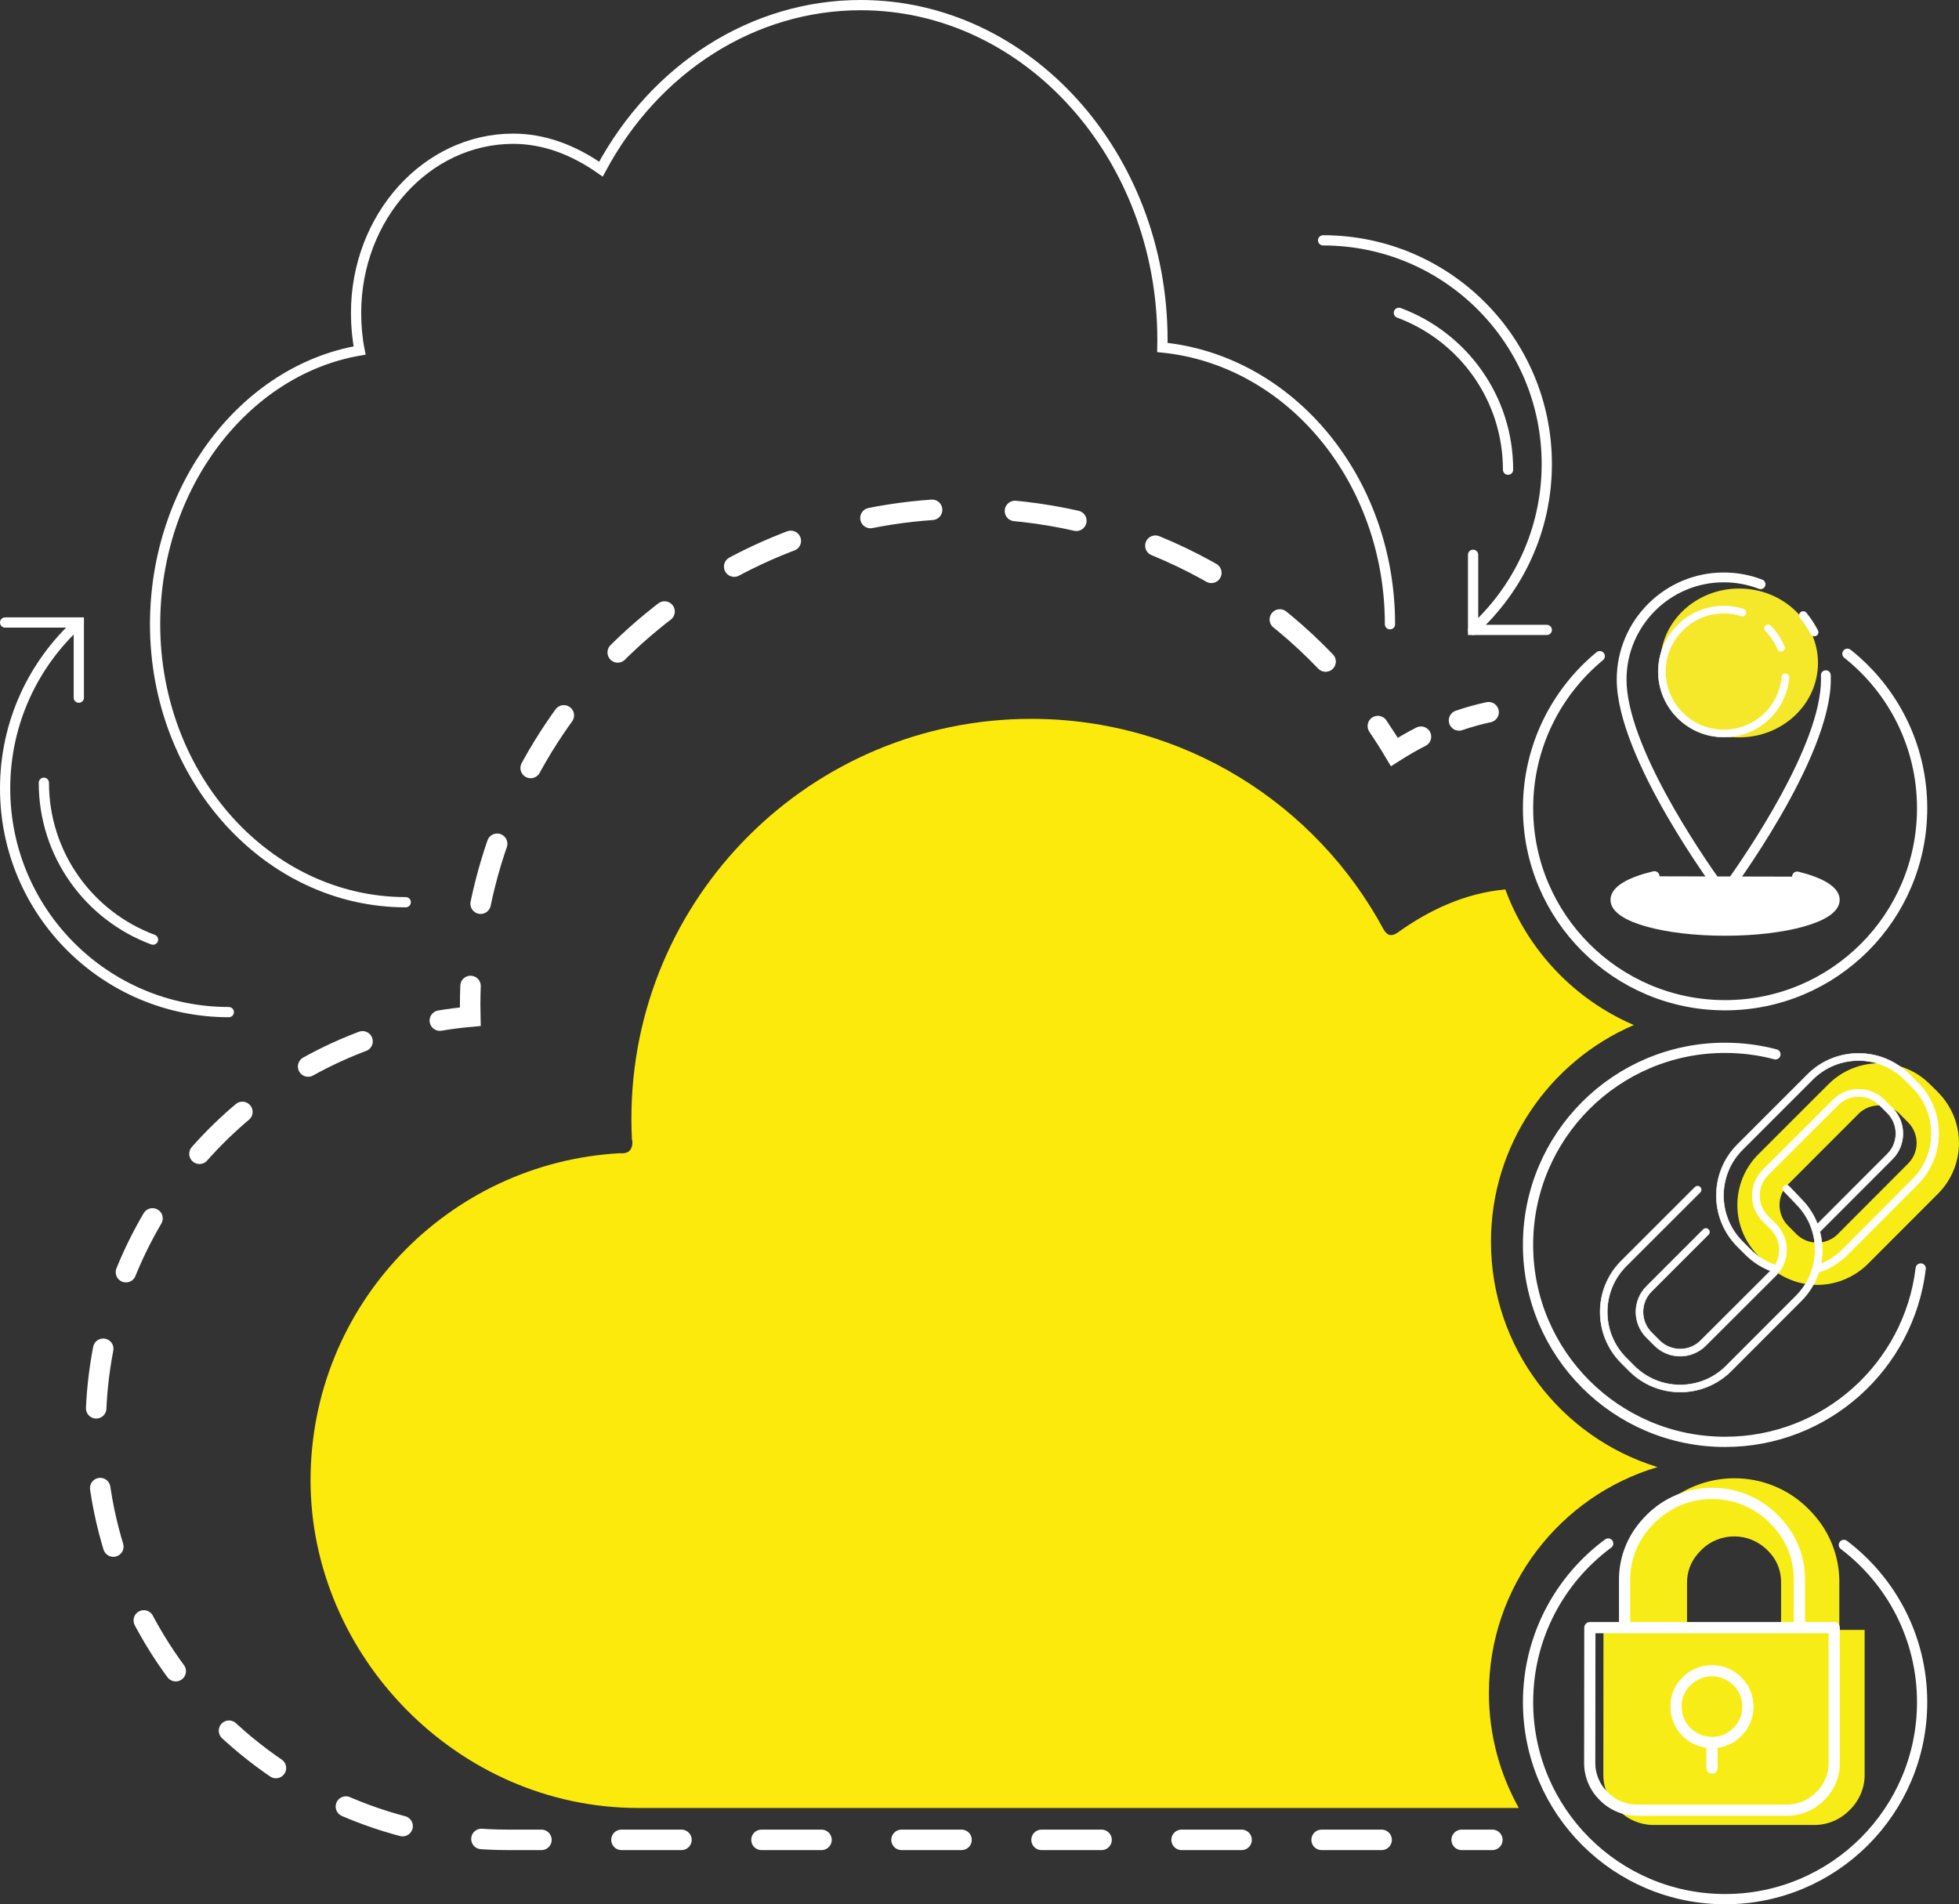 <?xml version="1.0" encoding="UTF-8"?> <svg xmlns="http://www.w3.org/2000/svg" id="Ebene_2" data-name="Ebene 2" viewBox="0 0 956.75 930.09"><rect x="0" y="0" width="956.75" height="930.09" fill="#333333" stroke="none"/><defs><style> .cls-1, .cls-2, .cls-3, .cls-4 { fill: #fff; } .cls-2 { stroke-width: .25px; } .cls-2, .cls-5, .cls-6, .cls-7, .cls-3, .cls-8, .cls-4, .cls-9 { stroke: #fff; } .cls-2, .cls-5, .cls-6, .cls-3, .cls-8, .cls-9 { stroke-miterlimit: 10; } .cls-5 { stroke-dasharray: 0 0 29.31 39.08; } .cls-5, .cls-6, .cls-7, .cls-8, .cls-4, .cls-9 { stroke-linecap: round; } .cls-5, .cls-6, .cls-7, .cls-8, .cls-9 { fill: none; } .cls-5, .cls-6, .cls-9 { stroke-width: 10px; } .cls-10 { fill: #fcea0d; } .cls-7, .cls-8, .cls-4 { stroke-width: 5px; } .cls-7, .cls-4 { stroke-linejoin: round; } .cls-11 { fill: #f8ec17; } .cls-12 { fill: #f5e729; } .cls-9 { stroke-dasharray: 0 0 30.39 40.52; } </style></defs><g id="Ebene_1-2" data-name="Ebene 1"><path class="cls-8" d="m198.16,440.66c-67.5,0-122.41-60.9-122.41-135.75,0-66.85,43.24-123.97,99.88-133.72-1.15-5.78-1.73-11.91-1.73-18.3,0-46.94,34.43-85.13,76.75-85.13,14.44,0,28.82,4.99,42.84,14.85C320.03,33.02,368.06,2.5,420.31,2.5c81.29,0,147.42,73.35,147.42,163.5,0,1.24-.01,2.48-.04,3.72,62.69,6.33,111.15,64.75,111.15,135.18"></path><g><line class="cls-6" x1="728.85" y1="898.63" x2="713.85" y2="898.63"></line><path class="cls-5" d="m674.77,898.63H248.22c-111.09,0-201.46-90.37-201.46-201.46,0-92.73,62.76-171.42,148.96-194.56"></path><path class="cls-6" d="m214.81,498.48c4.9-.82,9.86-1.45,14.88-1.91-.04-1.84-.07-3.68-.07-5.52,0-3.17.06-6.33.18-9.48"></path><path class="cls-9" d="m234.73,441.39c22.98-110.05,120.75-192.97,237.52-192.97,74.07,0,142.99,33.6,188.58,89.93"></path><path class="cls-6" d="m672.92,354.62c2.8,4.12,5.49,8.34,8.05,12.66,4.32-2.74,8.65-5.23,13.01-7.46"></path><path class="cls-6" d="m712.57,351.88c4.8-1.65,9.62-2.99,14.44-4.02"></path></g><path class="cls-8" d="m902.26,319.31c22.23,17.63,36.48,44.87,36.48,75.44,0,53.15-43.08,96.23-96.23,96.23s-96.23-43.08-96.23-96.23c0-29.9,13.63-56.61,35.02-74.26"></path><path class="cls-7" d="m938.05,619.55c-5.7,47.71-46.3,84.69-95.55,84.69-53.15,0-96.23-43.08-96.23-96.23s43.08-96.23,96.23-96.23c8.51,0,16.76,1.1,24.61,3.18"></path><path class="cls-7" d="m900.53,754.58c23.21,17.57,38.21,45.42,38.21,76.78,0,53.15-43.08,96.23-96.23,96.23s-96.23-43.08-96.23-96.23c0-31.77,15.4-59.95,39.14-77.48"></path><g><path class="cls-8" d="m646.19,117.39c60.33,0,109.24,48.91,109.24,109.24,0,32.15-13.89,61.05-35.99,81.04"></path><path class="cls-8" d="m683.2,152.79c31.13,11.53,53.31,41.48,53.31,76.62"></path><polyline class="cls-8" points="719.44 270.97 719.44 307.67 755.43 307.67"></polyline></g><g><path class="cls-8" d="m111.74,494.34c-60.33,0-109.24-48.91-109.24-109.24,0-32.15,13.89-61.05,35.99-81.04"></path><path class="cls-8" d="m74.73,458.94c-31.13-11.53-53.31-41.48-53.31-76.62"></path><polyline class="cls-8" points="38.49 340.76 38.49 304.05 2.5 304.05"></polyline></g><path class="cls-11" d="m946.55,533.5l-4.05-3.99c-11.35-11.26-28.88-13.43-42.64-5.28l-.15.09c-2.42,1.45-4.66,3.19-6.67,5.19l-34.34,34.32c-13.6,13.68-13.6,35.78,0,49.46l4,4c2.07,2.07,4.39,3.88,6.91,5.38,11.1,6.6,24.93,6.54,35.97-.15,2.42-1.44,4.66-3.18,6.65-5.17l34.31-34.35c13.6-13.68,13.6-35.78,0-49.46v-.04Zm-10.49,24.73c0,3.8-1.51,7.44-4.2,10.12l-34.28,34.37c-.06.06-.12.12-.16.19-5.57,5.37-14.38,5.37-19.95,0-.05-.08-.11-.16-.18-.22l-4-3.99c-5.58-5.6-5.58-14.65,0-20.25l34.29-34.31c.06-.07.11-.14.16-.21,5.57-5.36,14.38-5.36,19.95,0,.05.09.11.17.18.24l4,3.99c2.67,2.67,4.17,6.29,4.18,10.07Z"></path><path class="cls-2" d="m936.52,528.74l-3.99-3.99c-13.7-13.68-36.01-13.68-49.71,0l-34.32,34.32c-13.68,13.71-13.68,36.01,0,49.71l3.99,4c3.46,3.46,7.64,6.18,12.21,7.93l-34.13,34.07c-5.52,5.5-14.49,5.49-20.01,0l-4-4c-5.49-5.52-5.49-14.5,0-20.01l27.79-27.79c.68-.68.68-1.79,0-2.47s-1.79-.68-2.47,0l-27.79,27.79c-6.85,6.88-6.85,18.07,0,24.95l4,4c6.88,6.85,18.07,6.85,24.95,0l34.37-34.31c6.78-6.81,6.85-17.84.2-24.74-.06-.1-.14-.19-.22-.27l-3.99-3.98c-5.47-5.52-5.47-14.5,0-20.01l34.37-34.31c5.52-5.49,14.49-5.49,20.01,0l4,4c5.49,5.52,5.49,14.5,0,20.01l-34.15,34.18c-1.7-4.44-4.34-8.59-7.9-12.16l-5.99-6.28c-.67-.7-1.78-.73-2.47-.06-.7.67-.72,1.77-.06,2.47l6.02,6.31c12.32,12.34,12.32,32.43,0,44.77l-34.26,34.31c-12.34,12.32-32.43,12.32-44.77,0l-3.99-4c-12.32-12.34-12.32-32.43,0-44.77l36.12-36.09c.68-.68.68-1.79,0-2.47-.68-.68-1.79-.68-2.47,0l-36.12,36.09c-13.68,13.7-13.68,36.01,0,49.71l3.99,4.01c6.85,6.84,15.85,10.26,24.86,10.26,9,0,18.01-3.42,24.86-10.26l34.26-34.31c4.04-4.04,6.88-8.83,8.54-13.93,5.27-1.7,10.12-4.67,14.04-8.59l34.26-34.38c13.67-13.71,13.67-36.01,0-49.71Zm-2.48,47.24l-34.26,34.38c-2.99,2.99-6.58,5.37-10.49,6.96,1.02-5.2.86-10.6-.47-15.74l35.42-35.45c6.85-6.88,6.85-18.07,0-24.95l-4-4c-6.88-6.85-18.07-6.85-24.95,0l-34.37,34.31c-6.76,6.82-6.82,17.87-.17,24.77.06.08.12.15.19.23l4,4c4.68,4.7,5.37,11.92,2.08,17.36-4.52-1.55-8.66-4.14-12.04-7.52l-3.99-4c-12.32-12.34-12.32-32.43,0-44.77l34.32-34.32c6.17-6.16,14.28-9.24,22.39-9.24s16.21,3.08,22.38,9.24l3.99,3.98c12.31,12.34,12.31,32.43,0,44.77Z"></path><ellipse class="cls-12" cx="849.39" cy="323.8" rx="38.49" ry="36.35"></ellipse><path class="cls-3" d="m893.63,331.91c0-.73-.02-1.46-.04-2.19-.02-.53-.24-1-.62-1.35-.36-.33-.84-.48-1.33-.47-1.05.04-1.87.93-1.83,1.97.03.67.04,1.35.04,2.03,0,32.01-36.08,84.85-47.14,100.28l-.85,1.18-.85-1.18c-11.06-15.43-47.14-68.27-47.14-100.28,0-26.46,21.53-47.99,47.99-47.99,5.97,0,11.79,1.08,17.3,3.21.47.18.98.17,1.45-.03.46-.2.81-.58,1-1.05.18-.47.17-.98-.03-1.45-.21-.46-.58-.82-1.05-1-5.95-2.3-12.23-3.47-18.67-3.47-28.55,0-51.77,23.23-51.77,51.77,0,38.27,48.21,103.05,50.26,105.79.71.95,2.31.95,3.03,0,2.05-2.74,50.26-67.49,50.26-105.79Z"></path><path class="cls-2" d="m887.87,309.34c.15-.48.1-.99-.13-1.44-1.58-3.01-3.47-5.89-5.61-8.54-.31-.39-.77-.64-1.27-.69-.07,0-.14-.01-.2-.01-.43,0-.85.15-1.18.42-.39.32-.64.77-.69,1.27-.05.5.09.99.41,1.39,1.99,2.46,3.74,5.12,5.21,7.91.47.9,1.65,1.27,2.55.8.45-.23.78-.63.93-1.11Z"></path><path class="cls-2" d="m873.32,329.71c-.3-.36-.72-.58-1.18-.62-.47-.05-.91.09-1.27.39-.36.3-.59.72-.63,1.19-1.36,14.72-13.56,25.82-28.36,25.82-15.71,0-28.49-12.78-28.49-28.49s12.78-28.49,28.49-28.49c2.92,0,5.8.44,8.55,1.31.92.29,1.9-.23,2.19-1.14.14-.45.1-.92-.12-1.33-.22-.41-.58-.72-1.03-.86-3.09-.97-6.32-1.47-9.6-1.47-17.64,0-31.99,14.35-31.99,31.99s14.35,31.99,31.99,31.99c16.62,0,30.31-12.46,31.85-28.99.04-.47-.1-.92-.39-1.28Z"></path><path class="cls-2" d="m868.19,317.08c.17.42.52.76.96.94.43.18.9.18,1.32,0,.44-.18.77-.52.95-.95.18-.43.18-.91,0-1.34-1.56-3.75-3.79-7.14-6.64-10.06-.32-.33-.76-.52-1.23-.53-.48,0-.92.18-1.25.5-.33.32-.52.76-.52,1.23,0,.47.17.91.49,1.24,2.54,2.61,4.52,5.62,5.91,8.96Z"></path><path class="cls-4" d="m877.72,428.18c11.19,2.76,18.26,6.8,18.26,11.32,0,8.31-23.94,15.04-53.47,15.04s-53.47-6.73-53.47-15.04c0-4.61,7.36-8.73,18.96-11.49"></path><path class="cls-11" d="m898.3,796.09v-22.31c.23-10.05-2.55-19.81-8.13-28.37-2.02-3.01-4.34-5.83-6.81-8.27-19.86-20.06-52.36-20.22-72.67-.1-2.58,2.55-4.9,5.37-6.95,8.43-5.57,8.39-8.42,18.15-8.25,27.98v22.64h-12.37c-.05,46.01-.07,69.66-.07,70.97.06,6.4,2.68,12.51,7.27,16.96,4.48,4.61,10.6,7.26,17.03,7.35h79.06c6.41-.09,12.53-2.73,16.98-7.35,4.54-4.37,7.16-10.37,7.27-16.67v-71.25h-12.37Zm-74.36-22.89c-.07-4.28,1.14-8.44,3.48-11.96.96-1.43,2.07-2.78,3.55-4.25,8.92-8.84,23.37-8.76,32.29.25,1.21,1.2,2.31,2.54,3.17,3.83,2.35,3.6,3.53,7.76,3.42,12.37v22.64h-45.92v-22.89Z"></path><path class="cls-1" d="m799.16,886.87c-6.72-.08-13.23-2.87-17.88-7.67-4.78-4.64-7.55-11.12-7.62-17.78,0-1.25.02-23.39.07-66.44,0-1.51,1.23-2.74,2.74-2.74h14.22v-20.07c-.13-8.78,2.37-17.33,7.25-24.69,1.8-2.68,3.86-5.18,6.13-7.44l.24-.24c8.54-8.47,19.85-13.13,31.87-13.13h.19c12.09.05,23.43,4.8,31.94,13.38,2.26,2.25,4.32,4.75,6.11,7.41,4.84,7.4,7.3,15.95,7.13,24.75v20.02h14.25c1.51,0,2.74,1.23,2.74,2.74v66.68c-.11,6.63-2.89,13.02-7.63,17.58-4.57,4.73-11.06,7.53-17.73,7.63h-74.02Zm-19.96-89.15c-.05,41.25-.07,62.47-.07,63.67.05,5.2,2.23,10.27,5.98,13.91.02.02.04.04.06.06,3.65,3.77,8.76,5.97,14.01,6.03h73.95c5.19-.08,10.27-2.28,13.91-6.03,3.77-3.63,5.94-8.61,6.02-13.75v-63.89h-113.86Zm16.96-5.48h79.92v-20.07c.15-7.75-2.01-15.23-6.23-21.67-1.57-2.34-3.4-4.56-5.42-6.57-7.49-7.56-17.47-11.73-28.09-11.78h-.17c-10.56,0-20.5,4.09-28.01,11.53l-.24.24c-2.03,2.01-3.86,4.23-5.44,6.6-4.25,6.42-6.44,13.89-6.33,21.61v20.12Zm39.97,74.08c-1.51,0-2.74-1.22-2.74-2.74v-9.92c-4.4-.57-8.55-2.62-11.68-5.82-3.82-3.7-5.98-8.95-5.86-14.35-.03-.68,0-1.51.09-2.34.48-4.53,2.55-8.77,5.84-11.93,3.78-3.79,8.87-5.91,14.28-5.92h.03c5.4,0,10.48,2.1,14.31,5.92,3.28,3.17,5.35,7.4,5.84,11.92.09.76.15,1.56.16,2.37.06,5.4-2.12,10.64-5.99,14.39-3.04,3.17-7.16,5.21-11.55,5.77v9.92c0,1.51-1.23,2.74-2.74,2.74Zm0-17.98c.09,0,.18,0,.28,0,3.81,0,7.49-1.57,10.13-4.32,2.86-2.78,4.44-6.56,4.39-10.45,0-.6-.05-1.21-.13-1.82-.35-3.29-1.84-6.33-4.19-8.6-2.86-2.85-6.57-4.39-10.52-4.39h-.02c-3.95,0-7.67,1.55-10.46,4.35-2.4,2.31-3.88,5.34-4.23,8.59-.06.57-.08,1.15-.06,1.73-.09,4.04,1.46,7.81,4.25,10.51,2.79,2.85,6.69,4.43,10.5,4.38h.05Z"></path><path class="cls-10" d="m727.17,826.93c0-52.18,34.73-96.25,82.34-110.37-47.09-14.43-81.34-58.25-81.34-110.07,0-47.48,28.75-88.24,69.79-105.84-29-12.44-51.85-36.45-62.77-66.22-19.74,1.77-37.35,10.13-52.64,21.1-.61.44-2.34,1.48-3.93,1.11-1.28-.3-2.47-1.89-2.87-2.65-32.96-61.25-97.65-102.88-172.08-102.88-107.86,0-195.3,87.44-195.3,195.3,0,3.37.09,6.72.26,10.05,0,0,.83,2.65-.69,5-1.51,2.35-4.96,1.79-4.96,1.79-84.33,4.53-151.31,74.32-151.31,159.78s71.65,160.03,160.03,160.03h430.07c-9.29-16.61-14.6-35.75-14.6-56.13Z"></path></g></svg> 
